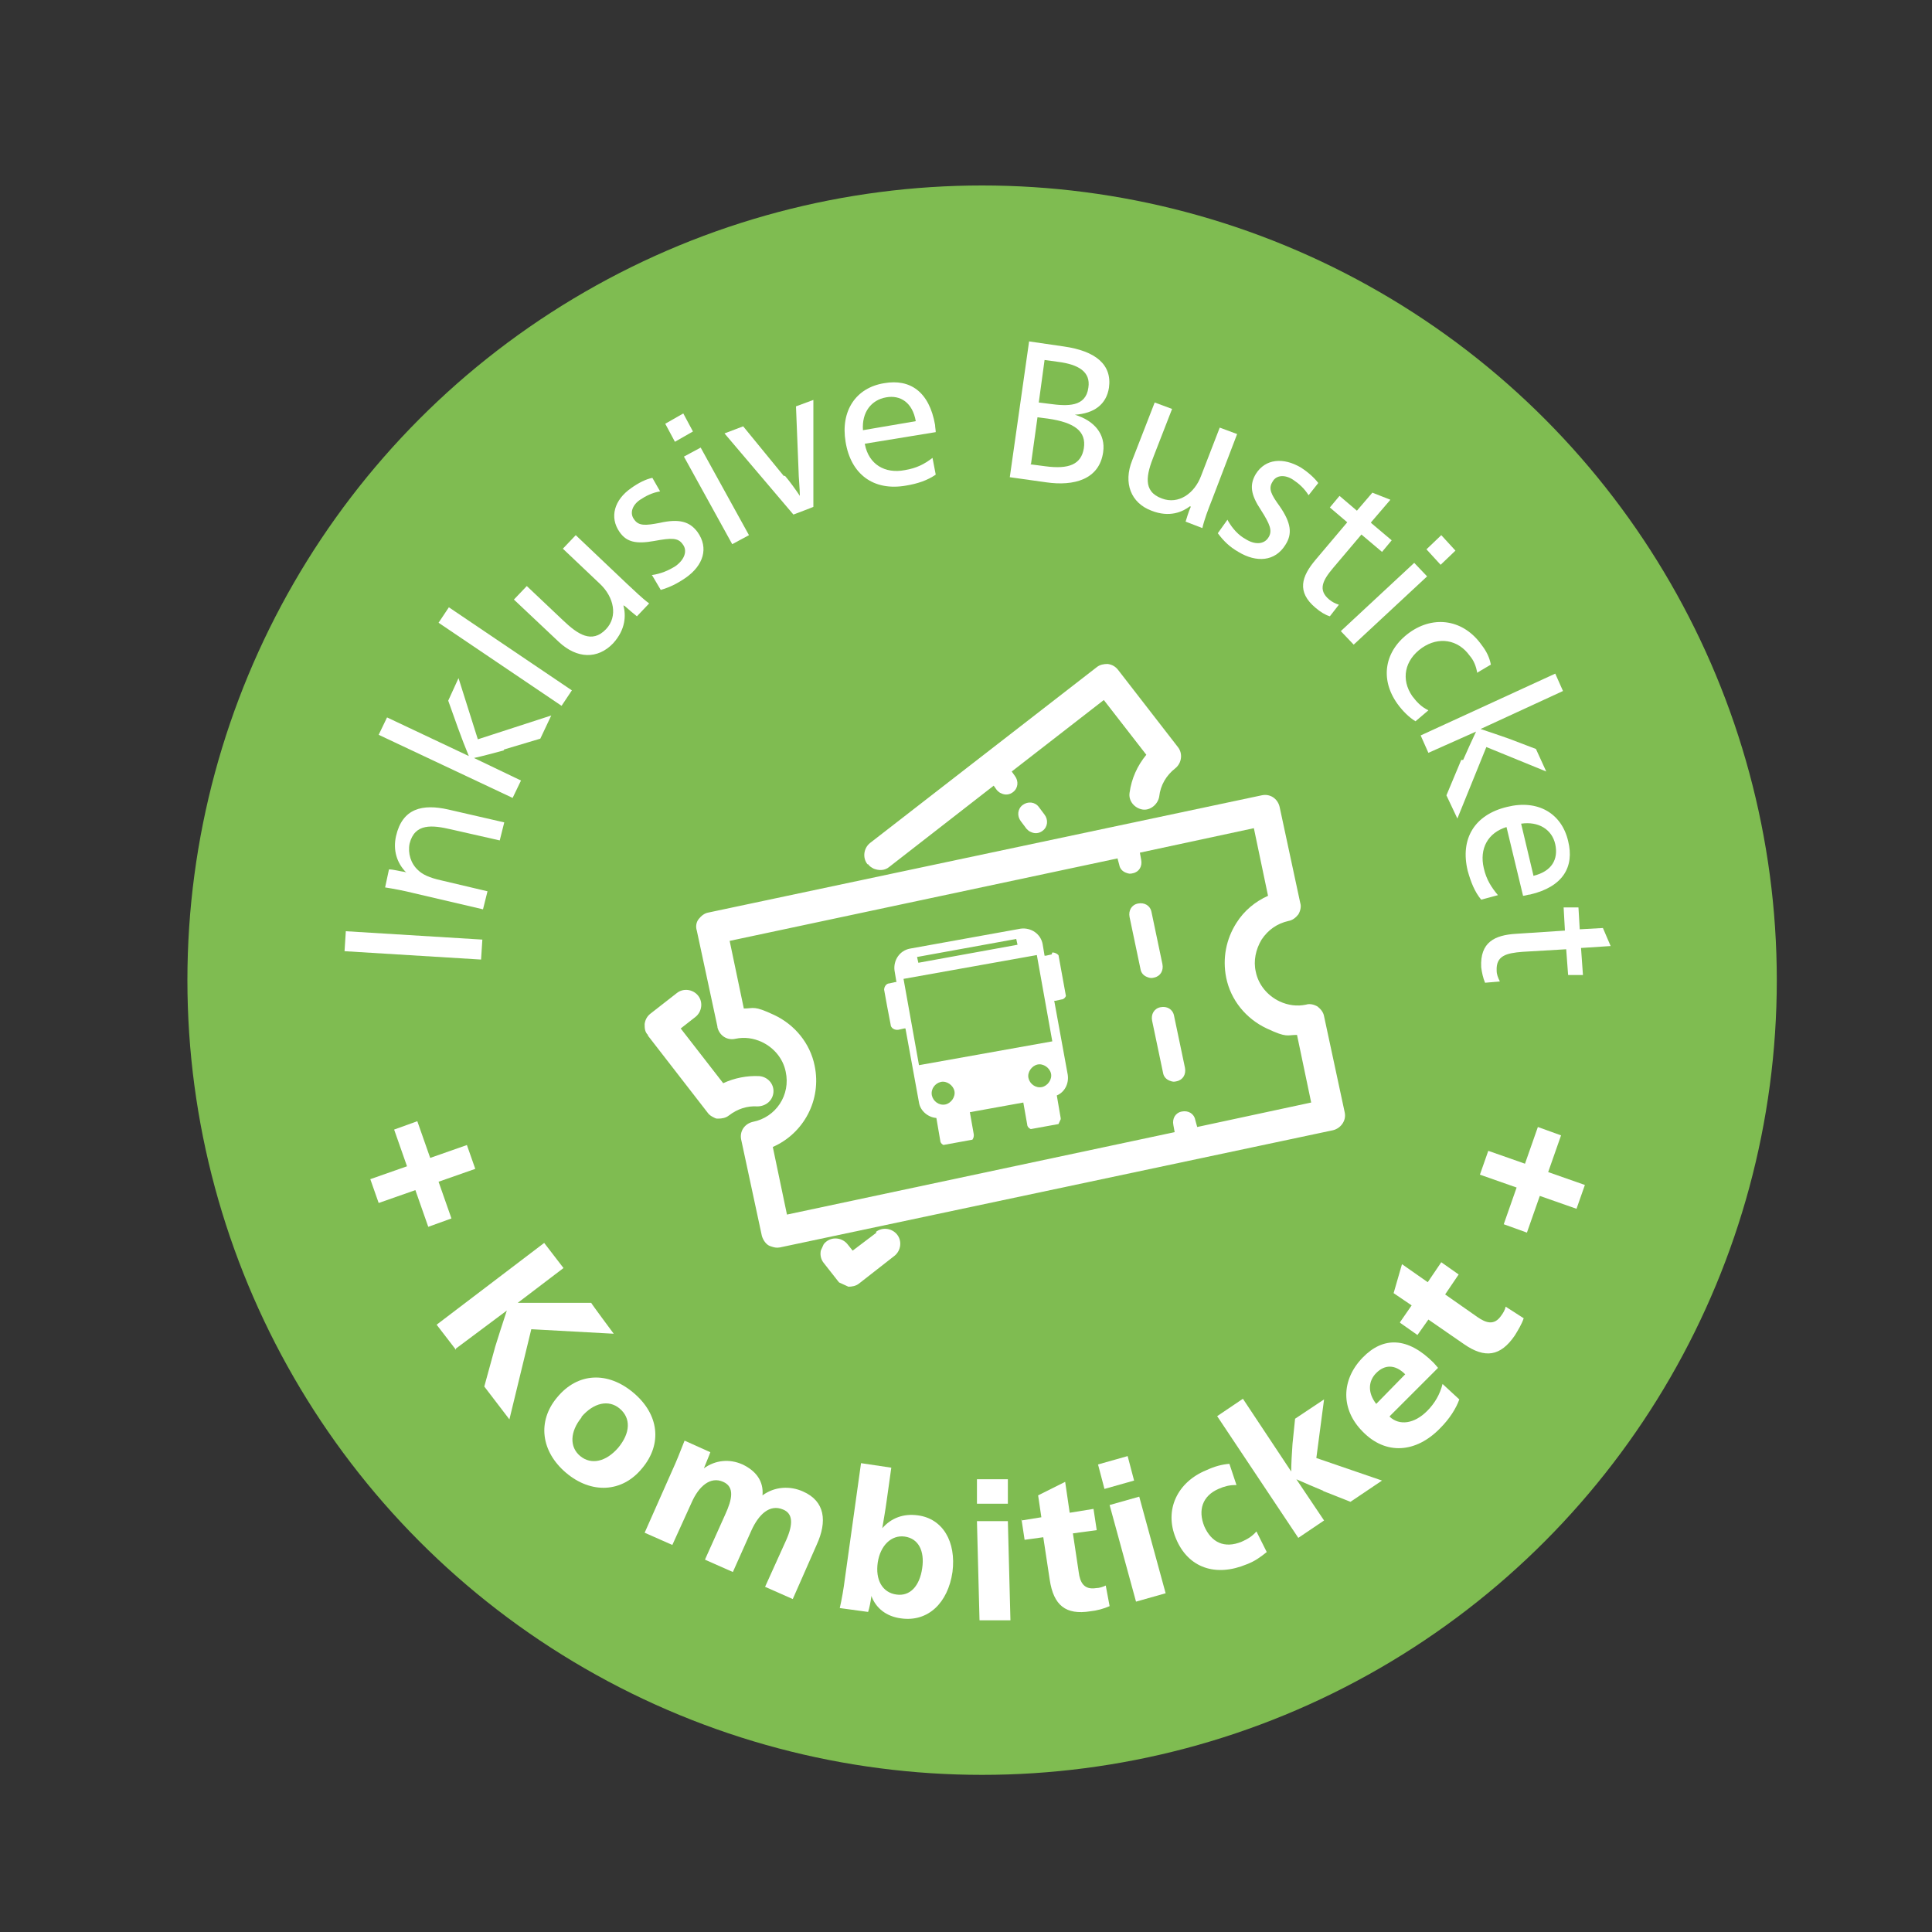 <?xml version="1.0" encoding="UTF-8"?>
<svg xmlns="http://www.w3.org/2000/svg" xmlns:xlink="http://www.w3.org/1999/xlink" id="Ebene_1" data-name="Ebene 1" version="1.1" viewBox="0 0 300 300">
  <rect x="0" y="0" width="300" height="300" fill="#333333" stroke="none"/>
  <defs>
    <style>
      .cls-1 {
        clip-path: url(#clippath-2);
      }

      .cls-2 {
        fill: none;
      }

      .cls-2, .cls-3, .cls-4 {
        stroke-width: 0px;
      }

      .cls-5 {
        clip-path: url(#clippath-1);
      }

      .cls-6 {
        clip-path: url(#clippath-4);
      }

      .cls-7 {
        clip-path: url(#clippath);
      }

      .cls-8 {
        clip-path: url(#clippath-3);
      }

      .cls-3 {
        fill: #fff;
      }

      .cls-4 {
        fill: #7fbc51;
      }
    </style>
    <clipPath id="clippath">
      <rect class="cls-2" x="138" y="102.4" width="44.4" height="39" transform="translate(-17.3 216.8) rotate(-65.4)"></rect>
    </clipPath>
    <clipPath id="clippath-1">
      <rect class="cls-2" x="128.1" y="189" width="10.8" height="11.4" transform="translate(-99.1 235) rotate(-65.4)"></rect>
    </clipPath>
    <clipPath id="clippath-2">
      <rect class="cls-2" x="134" y="143.6" width="36.4" height="33.8" transform="translate(-57.1 232.1) rotate(-65.4)"></rect>
    </clipPath>
    <clipPath id="clippath-3">
      <rect class="cls-2" x="138.8" y="145.5" width="27.6" height="31" transform="translate(-26.3 29.8) rotate(-10.3)"></rect>
    </clipPath>
    <clipPath id="clippath-4">
      <rect class="cls-2" x="138.8" y="145.5" width="27.6" height="31" transform="translate(-26.3 29.8) rotate(-10.3)"></rect>
    </clipPath>
  </defs>
  <g>
    <circle class="cls-4" cx="152.5" cy="152.2" r="123.4"></circle>
    <g>
      <path class="cls-3" d="M74.9,145.9l-.2,3.1-21.2-1.3.2-3.1,21.2,1.3Z"></path>
      <path class="cls-3" d="M63.1,135.5c-1.5-1.5-2.1-3.5-1.6-5.7,1-4.3,4.1-5,8.1-4.1l8.7,2-.7,2.8-7.5-1.7c-3-.7-5.7-1-6.5,2.2-.3,1.5.2,3.1,1.3,4.1.7.7,1.8,1.2,3.6,1.6l7.2,1.7-.7,2.8-10.7-2.5c-1.6-.4-3.2-.7-4.5-.9l.6-2.8c.7,0,1.7.3,2.5.4h0Z"></path>
      <path class="cls-3" d="M78.3,116.5c-1.5.4-3.3.9-4.7,1.2h0c0,0,7.3,3.5,7.3,3.5l-1.3,2.7-20.8-9.8,1.3-2.7,12.7,6h0c-.5-1.2-1.2-3-1.7-4.4l-1.5-4.2,1.6-3.5,3,9.5,11.4-3.7-1.7,3.6-5.7,1.7Z"></path>
      <path class="cls-3" d="M88.8,107.2l-1.6,2.4-19.1-12.9,1.6-2.4,19.1,12.9Z"></path>
      <path class="cls-3" d="M96.8,94c.4,1.5.4,3.7-1.6,5.9-2.4,2.5-5.6,2.4-8.4-.2l-7-6.6,2-2.1,5.6,5.3c2.3,2.2,4.5,3.7,6.7,1.4,1.9-2,1.2-5-.9-7l-5.8-5.5,2-2.1,7.9,7.5c1.2,1.1,2.4,2.3,3.5,3.1l-1.9,2c-.5-.4-1.1-.9-1.9-1.6h0Z"></path>
      <path class="cls-3" d="M101.2,89.3c1.4-.2,2.6-.7,3.7-1.4,1.4-1,1.9-2.4,1.1-3.4-.7-1-1.7-1-4.4-.5-2.8.5-4.3.2-5.4-1.4-1.6-2.3-.8-5,1.8-6.8,1.1-.8,2.3-1.4,3.3-1.6l1.2,2.1c-1.2.2-2.2.7-3.1,1.3-1.2.8-1.7,2.1-.9,3.1.7,1,1.8.9,3.9.5,3.1-.7,4.7-.2,5.9,1.4,1.8,2.5.9,5.2-1.8,7.1-1.3.9-2.5,1.5-3.9,1.9l-1.3-2.2Z"></path>
      <path class="cls-3" d="M107.6,67l-2.8,1.6-1.5-2.8,2.8-1.6,1.5,2.8ZM116.3,83.1l-2.6,1.4-7.5-13.6,2.6-1.4,7.5,13.6Z"></path>
      <path class="cls-3" d="M121.9,73.9c.7.8,1.7,2.2,2.3,3.1h0c0-1.1-.2-3-.2-3.9l-.4-10,2.7-1v16.6c.1,0-3.1,1.2-3.1,1.2l-10.7-12.6,2.9-1.1,6.3,7.7Z"></path>
      <path class="cls-3" d="M134.3,69c.6,3.1,3.1,4.6,6.2,4,1.8-.3,3-.9,4.3-1.9l.5,2.6c-1.3.9-2.8,1.4-4.6,1.7-5.1.9-8.6-1.8-9.4-6.8-.8-4.8,1.6-8.4,6-9.1,4-.7,7,1.3,7.9,6.5,0,.3.1.8.1,1.1l-11,1.8ZM142.2,65.4c-.5-2.9-2.4-4.1-4.6-3.7-2.3.4-3.8,2.3-3.6,5.1l8.2-1.4Z"></path>
      <path class="cls-3" d="M159.7,53l5.5.8c4.9.7,7.5,2.8,7,6.4-.4,2.6-2.3,4-5.3,4.2h0c3,.9,4.8,3,4.4,5.8-.6,4.3-4.6,5.3-8.8,4.7l-5.7-.8,3-21.1ZM160,72.1l2.3.3c3.7.5,5.6-.3,6-2.8.4-2.6-1.4-4-5.6-4.6l-1.6-.2-1,7.2ZM161.3,62.5l1.6.2c2.9.4,5.7.5,6.1-2.5.4-2.5-1.6-3.6-4.6-4l-2.2-.3-.9,6.6Z"></path>
      <path class="cls-3" d="M184.8,78.6c-1.2.9-3.2,1.8-6,.7-3.2-1.2-4.4-4.3-3-7.8l3.5-9,2.7,1-2.8,7.2c-1.2,3-1.8,5.6,1.2,6.7,2.6,1,5.1-.8,6.1-3.5l2.9-7.5,2.7,1-3.9,10.2c-.6,1.5-1.2,3.1-1.5,4.4l-2.6-1c.2-.6.4-1.4.8-2.3h0Z"></path>
      <path class="cls-3" d="M190.7,80.9c.7,1.2,1.6,2.2,2.7,2.8,1.4.9,2.9.9,3.6-.3.6-1,.2-2-1.2-4.2-1.6-2.4-1.8-3.9-.8-5.6,1.5-2.4,4.3-2.6,7-1,1.1.7,2.1,1.6,2.7,2.4l-1.5,1.9c-.7-1.1-1.5-1.8-2.4-2.4-1.2-.8-2.6-.8-3.2.3-.7,1.1-.2,2,1.1,3.8,1.8,2.6,2,4.3.9,6-1.6,2.6-4.5,2.8-7.3,1.1-1.4-.8-2.3-1.7-3.2-2.9l1.5-2.1Z"></path>
      <path class="cls-3" d="M212.9,81.2l3.2,2.7-1.5,1.8-3.2-2.7-4.4,5.2c-1.6,1.9-2.4,3.4-.6,4.9.5.4.9.6,1.5.8l-1.4,1.8c-.7-.2-1.5-.7-2.2-1.3-3-2.5-2.2-4.9,0-7.5l4.9-5.8-2.7-2.3,1.5-1.8,2.7,2.3,2.4-2.8,2.8,1.1-3,3.5Z"></path>
      <path class="cls-3" d="M210.2,100.1l-2-2.1,11.4-10.6,2,2.1-11.4,10.6ZM223.7,87.7l-2.2-2.4,2.3-2.2,2.2,2.4-2.3,2.2Z"></path>
      <path class="cls-3" d="M229.4,104.5c-.2-1-.5-1.9-1.2-2.7-1.8-2.5-4.8-3-7.4-1.2-2.7,1.9-3.3,4.9-1.5,7.5.7.9,1.3,1.6,2.5,2.2l-2,1.7c-1-.6-2-1.6-2.8-2.7-2.8-3.9-2-8.3,1.9-11.1,3.8-2.7,8.4-2,11.2,2,.7.9,1.2,1.9,1.4,3l-2.2,1.3Z"></path>
      <path class="cls-3" d="M227.2,118c.6-1.4,1.4-3.1,2-4.4h0c0,0-7.4,3.3-7.4,3.3l-1.2-2.7,20.9-9.6,1.2,2.7-12.8,5.9h0c1.2.4,3,1,4.4,1.5l4.2,1.6,1.6,3.5-9.3-3.8-4.5,11.1-1.7-3.6,2.3-5.5Z"></path>
      <path class="cls-3" d="M234,128.4c-3,.9-4.3,3.4-3.6,6.4.4,1.8,1.2,3,2.2,4.2l-2.6.7c-1-1.2-1.6-2.7-2.1-4.5-1.2-5,1.1-8.7,6.1-9.9,4.8-1.2,8.5,1,9.5,5.3,1,4-.8,7.1-5.9,8.3-.3,0-.8.2-1.1.2l-2.6-10.8ZM238.1,136c2.9-.7,3.9-2.6,3.4-4.9s-2.6-3.6-5.3-3.2l1.9,8Z"></path>
      <path class="cls-3" d="M245.5,147.2l.3,4.2h-2.3c0,.1-.3-4-.3-4l-6.8.4c-2.5.2-4.1.6-4,2.9,0,.6.2,1.1.5,1.7l-2.3.2c-.3-.7-.5-1.6-.6-2.4-.2-3.9,2.1-5,5.4-5.2l7.6-.5-.2-3.6h2.3c0-.1.2,3.4.2,3.4l3.6-.2,1.2,2.8-4.6.3Z"></path>
    </g>
    <g>
      <path class="cls-3" d="M63.2,181.1l-2-5.7,3.6-1.3,2,5.7,5.7-2,1.3,3.7-5.7,2,2,5.7-3.6,1.3-2-5.7-5.7,2-1.3-3.7,5.7-2Z"></path>
      <path class="cls-3" d="M70.8,209.6l-3-3.9,16.7-12.7,3,3.9-7.1,5.4h0c1.1,0,4.4,0,5.8,0h5.6c0,.1,3.5,4.8,3.5,4.8l-12.8-.7-3.4,14-3.9-5.1,1.7-6.2c.4-1.3,1.2-3.8,1.8-5.6h0s-7.9,5.9-7.9,5.9Z"></path>
      <path class="cls-3" d="M99.7,228c-3.1,3.8-7.9,4-11.8.7-3.9-3.3-4.5-8-1.4-11.7,3.2-3.9,7.9-4.1,11.9-.7,3.9,3.3,4.5,7.9,1.3,11.7ZM90.3,220.1c-1.8,2.2-1.9,4.6-.2,6,1.7,1.4,4,.9,5.9-1.3,1.9-2.3,2-4.6.2-6.1-1.7-1.4-4-.9-5.9,1.3Z"></path>
      <path class="cls-3" d="M109.5,242.1l3.1-6.9c1.1-2.4,1.5-4.3-.3-5.1-2-.9-3.8.7-4.9,3.2l-3,6.6-4.3-1.9,4.3-9.7c.6-1.3,1.2-2.8,1.9-4.6l4,1.8c-.2.6-.7,1.7-1,2.5h0c1.8-1.3,4-1.5,6-.6,2.1,1,3.3,2.6,3.1,4.8,1.9-1.4,4.3-1.5,6.3-.6,3.4,1.5,3.8,4.6,2.1,8.3l-3.7,8.4-4.3-1.9,3.3-7.3c1.1-2.5,1-4.1-.5-4.7-2.1-.9-3.8.8-4.9,3.2l-2.9,6.5-4.3-1.9Z"></path>
      <path class="cls-3" d="M135.3,247.9c-.1.8-.3,1.8-.5,2.4l-4.4-.6c.3-1.3.6-3,.8-4.6l2.5-17.9,4.7.7-.7,5c-.2,1.5-.5,3.2-.7,4.4h0c1.4-1.6,3.3-2.3,5.5-2,3.9.5,6,4.1,5.4,8.8-.7,4.8-3.8,7.8-8,7.2-2.3-.3-3.9-1.6-4.6-3.5h0ZM136.3,242.6c-.4,2.7.7,4.7,2.9,5,2.1.3,3.6-1.3,4-4.1.4-2.7-.6-4.6-2.7-4.9s-3.8,1.4-4.2,4Z"></path>
      <path class="cls-3" d="M156.5,233.5h-4.8c0,.1,0-3.8,0-3.8h4.8c0-.1,0,3.8,0,3.8ZM156.9,251.6h-4.8c0,.1-.4-15.4-.4-15.4h4.8c0-.1.4,15.4.4,15.4Z"></path>
      <path class="cls-3" d="M158.6,236.1l3.1-.5-.5-3.4,4.2-2.1.7,4.8,3.7-.6.5,3.3-3.7.5.9,6c.2,1.6.8,2.8,2.7,2.5.5,0,1.1-.2,1.5-.4l.6,3.2c-.9.4-2,.7-3,.8-3.8.6-5.7-.9-6.3-4.9l-1-6.6-2.9.4-.5-3.3Z"></path>
      <path class="cls-3" d="M176.1,229.9l-4.6,1.3-1-3.8,4.6-1.3,1,3.8ZM181,247.4l-4.6,1.3-4.1-15,4.6-1.3,4.1,15Z"></path>
      <path class="cls-3" d="M191.8,230.6c-.9,0-1.7.2-2.6.6-2.5,1.1-3.2,3.3-2.2,5.8,1.1,2.5,3.1,3.5,5.8,2.4.9-.4,1.6-.8,2.3-1.6l1.6,3.2c-1,.8-1.8,1.4-3.1,1.9-4.8,2-9.1.6-11-4-1.9-4.5.3-8.8,4.7-10.6,1.3-.6,2.4-.9,3.6-1l1.1,3.3Z"></path>
      <path class="cls-3" d="M205.5,231.5c-1.2-.5-3.1-1.3-4.2-1.8h0s4.3,6.4,4.3,6.4l-4,2.7-12.6-18.9,4-2.7,7.5,11.3h0c0-1.1.1-3,.2-4.3l.4-3.9,4.5-3-1.2,9.1,10.2,3.5-4.9,3.3-4.3-1.7Z"></path>
      <path class="cls-3" d="M215.8,220c1.5,1.4,3.8,1.1,5.8-.9,1.2-1.2,2-2.6,2.4-4.2l2.6,2.4c-.5,1.4-1.5,3-3,4.5-3.7,3.8-8.4,4.2-12,.5-3.4-3.4-3.4-8,0-11.5,3.2-3.3,7-3.2,11,.8.2.2.6.7.7.8l-7.5,7.5ZM218.2,213.4c-1.6-1.6-3.2-1.5-4.5-.2-1.2,1.2-1.4,3,0,4.8l4.5-4.6Z"></path>
      <path class="cls-3" d="M217.4,205.3l1.8-2.6-2.8-1.9,1.3-4.5,4,2.8,2.1-3.1,2.7,1.9-2.1,3.1,5,3.5c1.3.9,2.6,1.4,3.7-.2.3-.4.6-.9.7-1.4l2.8,1.8c-.3.9-.9,1.9-1.4,2.7-2.2,3.2-4.6,3.6-7.9,1.3l-5.5-3.8-1.7,2.4-2.7-1.9Z"></path>
      <path class="cls-3" d="M239.1,185.7l-2,5.7-3.6-1.3,2-5.7-5.7-2,1.3-3.7,5.7,2,2-5.7,3.6,1.3-2,5.7,5.7,2-1.3,3.7-5.7-2Z"></path>
    </g>
  </g>
  <g>
    <path class="cls-3" d="M111.4,159.5c.3,1.3,1.5,2.1,2.8,1.8,1.4-.3,2.8-.1,4.1.5,1.9.9,3.3,2.6,3.7,4.6.8,3.6-1.5,7.1-5.1,7.8-1.3.3-2.1,1.5-1.8,2.8l3.2,14.9c.2.7.7,1.4,1.3,1.6s.9.3,1.5.2l85.9-18.2c1.2-.3,2.1-1.5,1.8-2.8l-3.2-14.9c-.1-.6-.5-1.1-1-1.5-.5-.3-1.2-.5-1.8-.3-1.4.3-2.8.1-4.1-.5-1.9-.9-3.3-2.6-3.7-4.6-.4-1.7,0-3.5.9-5,1-1.5,2.4-2.5,4.2-2.9.6-.1,1.1-.5,1.5-1,.3-.5.5-1.2.3-1.8l-3.2-14.9c-.3-1.3-1.5-2.1-2.8-1.8l-85.9,18.2c-.6.1-1.1.5-1.5,1s-.5,1.2-.3,1.8l3.2,14.9h0ZM173.5,133.2l.3,1.1c.1.6.5,1,1,1.2s.7.2,1.1.1c1-.2,1.5-1.1,1.3-2.1l-.2-1.1,17.7-3.8,2.2,10.5c-2,.9-3.7,2.3-4.9,4.2-1.6,2.5-2.2,5.5-1.6,8.5.7,3.5,3.1,6.4,6.3,7.9s3.1,1,4.7,1l2.2,10.5-17.7,3.8-.3-1.1c-.2-1-1.1-1.5-2.1-1.3-1,.2-1.5,1.1-1.3,2.1l.2,1.1-60.2,12.8-2.2-10.5c4.8-2.1,7.6-7.3,6.5-12.6-.7-3.5-3.1-6.4-6.3-7.9s-3.1-1-4.7-1l-2.2-10.5,60.2-12.8h0Z"></path>
    <path class="cls-3" d="M180.6,166.6c.1.6.5,1,1,1.2s.7.2,1.1.1c1-.2,1.5-1.1,1.3-2.1l-1.7-8.1c-.2-1-1.1-1.5-2.1-1.3-1,.2-1.5,1.1-1.3,2.1l1.7,8.1h0Z"></path>
    <path class="cls-3" d="M177.1,150.5c.1.6.5,1,1,1.2s.7.2,1.1.1c1-.2,1.5-1.1,1.3-2.1l-1.7-8.1c-.2-1-1.1-1.5-2.1-1.3-1,.2-1.5,1.1-1.3,2.1l1.7,8.1h0Z"></path>
    <g class="cls-7">
      <path class="cls-3" d="M134.8,134.2c.2.3.5.5.9.7.8.3,1.7.3,2.4-.3l16.2-12.6.5.7c.2.2.4.4.7.5.6.3,1.3.2,1.8-.2.8-.6.9-1.7.3-2.5l-.5-.7,14.3-11.1,6.6,8.5c-1.4,1.7-2.3,3.7-2.6,5.9-.2,1.3.8,2.4,2,2.6s2.4-.8,2.6-2c.2-1.8,1.1-3.3,2.5-4.4,1-.8,1.2-2.3.4-3.3l-9.3-12c-.4-.5-.9-.8-1.6-.9-.6,0-1.2.1-1.7.5l-35.2,27.3c-1,.8-1.2,2.3-.4,3.3h0Z"></path>
    </g>
    <path class="cls-3" d="M100.6,160.8l9.3,12c.2.3.5.5.9.7s.4.2.7.2c.6,0,1.2-.1,1.7-.5,1.3-1,2.8-1.5,4.4-1.4,1.3,0,2.4-.9,2.5-2.2s-.9-2.4-2.2-2.5c-1.9-.1-3.9.3-5.6,1.1l-6.6-8.5,2.3-1.8c1-.8,1.2-2.3.4-3.3s-2.3-1.2-3.3-.4l-4.1,3.2c-.5.4-.8.9-.9,1.6,0,.6,0,1.2.5,1.7h0Z"></path>
    <g class="cls-5">
      <path class="cls-3" d="M136.1,191.4l-3.7,2.8-.8-1c-.8-1-2.3-1.2-3.3-.4s-1.2,2.3-.4,3.3l2.2,2.8c.2.3.5.5.9.7s.4.1.7.2c.6,0,1.2-.1,1.7-.5l5.5-4.3c1-.8,1.2-2.3.4-3.3s-2.3-1.2-3.3-.4h0Z"></path>
    </g>
    <path class="cls-3" d="M161.3,125.3c-.6-.8-1.7-.9-2.5-.3-.8.6-.9,1.7-.3,2.5l.9,1.2c.2.2.4.4.7.5.6.3,1.3.2,1.8-.2.8-.6.9-1.7.3-2.5l-.9-1.2h0Z"></path>
    <g class="cls-1">
      <g class="cls-8">
        <g class="cls-6">
          <path class="cls-3" d="M163.3,148.2l-.9.2s-.1,0-.2,0l-.3-1.8c-.3-1.6-1.8-2.6-3.4-2.4l-17.2,3.1c-1.6.3-2.6,1.8-2.4,3.4l.3,1.8s-.1,0-.2,0l-.9.2c-.5,0-.9.6-.8,1.2l1,5.2c0,.5.6.9,1.2.8l.9-.2s.1,0,.2,0l2.1,11.5c.2,1.3,1.4,2.3,2.7,2.4l.6,3.5c0,.5.6.9,1.2.8l3.2-.6c.5,0,.9-.6.8-1.2l-.6-3.4,8.3-1.5.6,3.4c0,.5.6.9,1.2.8l3.2-.6c.5,0,.9-.6.8-1.2l-.6-3.5c1.2-.5,1.9-1.8,1.7-3.2l-2.1-11.5s.1,0,.2,0l.9-.2c.5,0,.9-.6.8-1.2l-1-5.3c-.2-.5-.7-.8-1.2-.8h0ZM142.4,148.6l15.4-2.8.2.9-15.4,2.8-.2-.9h0ZM146.8,171.5c-1,.2-1.9-.5-2.1-1.4-.2-1,.5-1.9,1.4-2.1s1.9.5,2.1,1.4c.2.9-.5,1.9-1.4,2.1ZM161.8,168.8c-1,.2-1.9-.5-2.1-1.4s.5-1.9,1.4-2.1,1.9.5,2.1,1.4c.2.9-.5,1.9-1.4,2.1ZM163.4,161.7l-20.7,3.7-2.4-13.4,20.7-3.7,2.4,13.4Z"></path>
        </g>
      </g>
    </g>
  </g>
</svg>
